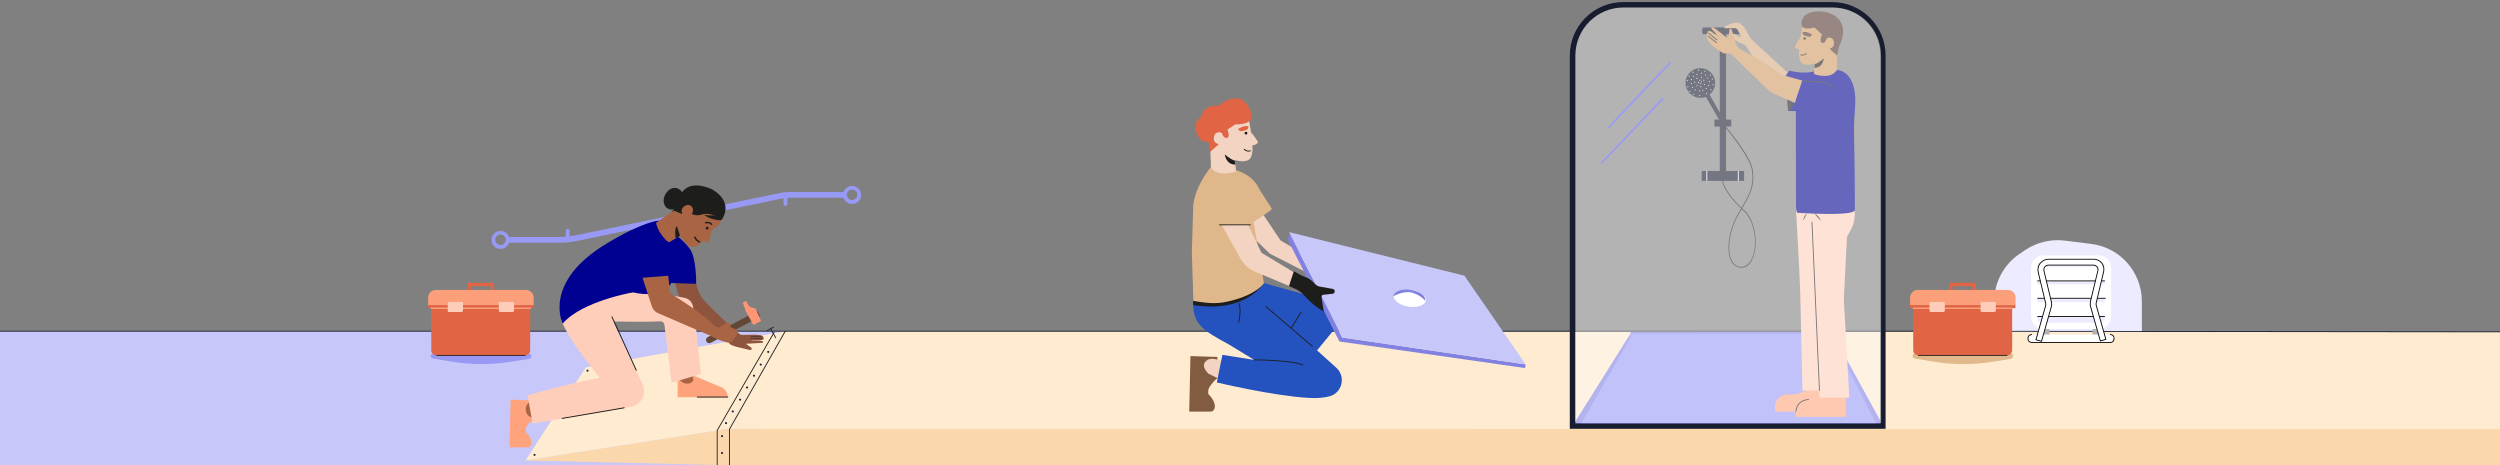 <?xml version="1.0" encoding="utf-8"?>
<!-- Generator: Adobe Illustrator 27.3.1, SVG Export Plug-In . SVG Version: 6.00 Build 0)  -->
<svg version="1.1" xmlns="http://www.w3.org/2000/svg" xmlns:xlink="http://www.w3.org/1999/xlink" x="0px" y="0px"
	 viewBox="0 0 1440 268" style="enable-background:new 0 0 1440 268;" xml:space="preserve">
<rect x="0" y="0" width="1440" height="268" fill="#808080" stroke="none"/>
<style type="text/css">
	.st0{fill:#C7C7FA;}
	.st1{fill:#ECECFE;}
	.st2{fill:#FBD8AB;}
	.st3{fill:#FEEBD0;}
	.st4{fill:#171D2F;}
	.st5{fill:#9898F5;}
	.st6{fill:#E16545;}
	.st7{fill:#FB9F7B;}
	.st8{fill:#FB9F7B;stroke:#FB9F7B;stroke-width:0.555;stroke-miterlimit:10;}
	.st9{fill:none;stroke:#1D1D1B;stroke-width:0.332;stroke-miterlimit:10;}
	.st10{fill:none;stroke:#2F241C;stroke-width:0.555;stroke-linecap:round;stroke-miterlimit:10;}
	.st11{fill:#FECDBA;}
	.st12{fill:#E1B98D;}
	.st13{fill:#F3D4C3;}
	.st14{fill:#825C41;}
	.st15{fill:#2452BF;}
	.st16{fill:#1D1D1B;}
	.st17{fill:none;stroke:#1D1D1B;stroke-width:0.5;stroke-linecap:round;stroke-miterlimit:10;}
	.st18{fill:#DFB78B;}
	.st19{fill:#8181E2;}
	.st20{fill:#FFFFFF;}
	.st21{fill:none;stroke:#1D1D1B;stroke-width:0.55;stroke-linecap:round;stroke-miterlimit:10;}
	.st22{fill:#FFA37D;}
	.st23{fill:#A96443;}
	.st24{fill:#8E543D;}
	.st25{fill:#FFCEBB;}
	.st26{fill:#000091;}
	.st27{fill:#644636;}
	.st28{fill:#DAAB3B;}
	.st29{fill:none;stroke:#1D1D1B;stroke-width:0.826;stroke-linecap:round;stroke-miterlimit:10;}
	.st30{fill:none;stroke:#1D1D1B;stroke-width:0.275;stroke-linecap:round;stroke-miterlimit:10;}
	.st31{fill:#FF9575;}
	.st32{fill:#9A9AF7;}
	.st33{fill:#D3AA81;}
	.st34{fill:none;stroke:#1D1D1B;stroke-width:0.524;stroke-linecap:round;stroke-miterlimit:10;}
	.st35{fill:#51362E;}
	.st36{fill:#CE9963;}
	.st37{fill:none;stroke:#1D1D1B;stroke-width:0.507;stroke-linecap:round;stroke-miterlimit:10;}
	.st38{fill:none;stroke:#1D1D1B;stroke-width:0.516;stroke-linecap:round;stroke-miterlimit:10;}
	.st39{opacity:0.4;fill:#FFFFFF;}
	.st40{fill:none;}
	.st41{fill:#B4B4B4;}
	.st42{fill:#FFFFFF;stroke:#000000;stroke-width:0.5;stroke-miterlimit:10;}
	.st43{fill:none;stroke:#000000;stroke-width:0.5;stroke-miterlimit:10;}
</style>
<g id="FOND">
	<rect x="0" y="190.8" class="st0" width="451.7" height="77.2"/>
</g>
<g id="SOL">
	<path class="st1" d="M1163.6,146l3.1-2.1c6.7-4.4,14.7-6.3,22.6-5.3l15.3,1.9c16.7,2.1,29.1,16.3,29.1,33.1V195h-88.6l3.9-26.1
		C1150.4,159.5,1155.7,151.2,1163.6,146z"/>
	<polygon class="st2" points="1440,268 419.4,268 419.4,247 1358,230.4 1440,230.4 	"/>
	<polygon class="st3" points="1440,247.2 419.4,247 451.7,190.9 1440,191.2 	"/>
	<polygon class="st2" points="419.4,247 419.4,268 302.7,265.2 	"/>
	<polygon class="st3" points="451.7,190.9 419.4,247 302.7,265.2 337.4,211.6 	"/>
	<polygon class="st4" points="1440,191.4 1084.8,191 0,191 0,190.5 1084.8,190.5 1440,190.9 	"/>
</g>
<g id="MALETTE">
	<path class="st5" d="M249.3,206.5l10.2,1.7c11.6,2,23.5,2,35.2,0.1l10-1.6c1.8-0.3,1.7-2.9-0.1-3.1l-27.5-2.3l-27.7,2.4
		C247.7,203.9,247.6,206.2,249.3,206.5z"/>
	<path class="st6" d="M246.6,175.7v1.8h1.8v24.2c0,1.7,1.3,3,3,3h51c1.7,0,3-1.3,3-3v-24.2h1.9v-1.8H246.6z"/>
	<path class="st7" d="M246.6,175.7h60.8v-4.2c0-2.5-2-4.5-4.5-4.5h-51.8c-2.5,0-4.5,2-4.5,4.5V175.7z"/>
	<path class="st6" d="M282.8,162.9h-11.6H270c-0.4,0-0.7,0.3-0.7,0.7v1.2v2.2h1.9v-1.9c0-0.2,0.1-0.3,0.3-0.3h10.9
		c0.2,0,0.3,0.1,0.3,0.3v1.9h1.9v-2.2v-1.2c0-0.4-0.3-0.7-0.7-0.7H282.8z"/>
	<rect x="248.4" y="177.4" class="st8" width="9.5" height="0.3"/>
	<rect x="266.6" y="177.4" class="st8" width="20.6" height="0.3"/>
	<rect x="296" y="177.4" class="st8" width="9.5" height="0.3"/>
	<line class="st10" x1="251.5" y1="204.7" x2="302.5" y2="204.7"/>
	<path class="st11" d="M266,179.7h-7.4c-0.4,0-0.7-0.3-0.7-0.7v-4.4c0-0.4,0.3-0.7,0.7-0.7h7.4c0.4,0,0.7,0.3,0.7,0.7v4.4
		C266.6,179.4,266.4,179.7,266,179.7z"/>
	<path class="st11" d="M295.4,179.7h-7.4c-0.4,0-0.7-0.3-0.7-0.7v-4.4c0-0.4,0.3-0.7,0.7-0.7h7.4c0.4,0,0.7,0.3,0.7,0.7v4.4
		C296,179.4,295.7,179.7,295.4,179.7z"/>
	<path class="st12" d="M1102.8,206.5l10.2,1.7c11.6,2,23.5,2,35.2,0.1l10-1.6c1.8-0.3,1.7-2.9-0.1-3.1l-27.5-2.3l-27.7,2.4
		C1101.3,203.9,1101.2,206.2,1102.8,206.5z"/>
	<path class="st6" d="M1100.2,175.7v1.8h1.8v24.2c0,1.7,1.3,3,3,3h51c1.7,0,3-1.3,3-3v-24.2h1.9v-1.8H1100.2z"/>
	<path class="st7" d="M1100.2,175.7h60.8v-4.2c0-2.5-2-4.5-4.5-4.5h-51.8c-2.5,0-4.5,2-4.5,4.5V175.7z"/>
	<path class="st6" d="M1136.3,162.9h-11.6h-1.2c-0.4,0-0.7,0.3-0.7,0.7v1.2v2.2h1.9v-1.9c0-0.2,0.1-0.3,0.3-0.3h10.9
		c0.2,0,0.3,0.1,0.3,0.3v1.9h1.9v-2.2v-1.2c0-0.4-0.3-0.7-0.7-0.7H1136.3z"/>
	<rect x="1102" y="177.4" class="st8" width="9.5" height="0.3"/>
	<rect x="1120.2" y="177.4" class="st8" width="20.6" height="0.3"/>
	<rect x="1149.5" y="177.4" class="st8" width="9.5" height="0.3"/>
	<line class="st10" x1="1105" y1="204.7" x2="1156" y2="204.7"/>
	<path class="st11" d="M1119.5,179.7h-7.4c-0.4,0-0.7-0.3-0.7-0.7v-4.4c0-0.4,0.3-0.7,0.7-0.7h7.4c0.4,0,0.7,0.3,0.7,0.7v4.4
		C1120.2,179.4,1119.9,179.7,1119.5,179.7z"/>
	<path class="st11" d="M1148.9,179.7h-7.4c-0.4,0-0.7-0.3-0.7-0.7v-4.4c0-0.4,0.3-0.7,0.7-0.7h7.4c0.4,0,0.7,0.3,0.7,0.7v4.4
		C1149.5,179.4,1149.2,179.7,1148.9,179.7z"/>
</g>
<g id="BARRE">
	<path class="st5" d="M327,139.3c-0.6,0-1.1-0.5-1.1-1.1v-5.3c0-0.6,0.5-1.1,1.1-1.1c0.6,0,1.1,0.5,1.1,1.1v5.3
		C328.1,138.8,327.6,139.3,327,139.3z"/>
	<path class="st5" d="M452.4,118.6c-0.6,0-1.1-0.5-1.1-1.1v-5.3c0-0.6,0.5-1.1,1.1-1.1s1.1,0.5,1.1,1.1v5.3
		C453.5,118.1,453,118.6,452.4,118.6z"/>
	<path class="st5" d="M323,139.8h-31.1v-3.3H323c2.6,0,5.1-0.3,7.7-0.8l118.9-24.6c1.7-0.4,3.5-0.5,5.3-0.5h32.3v3.3h-32.3
		c-1.6,0-3.1,0.2-4.7,0.5L331.3,139C328.6,139.5,325.8,139.8,323,139.8z"/>
	<g>
		<path class="st5" d="M490.8,117.5c-2.9,0-5.2-2.3-5.2-5.2s2.3-5.2,5.2-5.2s5.2,2.3,5.2,5.2S493.7,117.5,490.8,117.5z M490.8,109.2
			c-1.7,0-3,1.4-3,3c0,1.7,1.4,3,3,3s3-1.4,3-3C493.9,110.6,492.5,109.2,490.8,109.2z"/>
	</g>
	<g>
		<path class="st5" d="M288.3,143.4c-2.9,0-5.2-2.3-5.2-5.2c0-2.9,2.3-5.2,5.2-5.2s5.2,2.3,5.2,5.2
			C293.5,141,291.2,143.4,288.3,143.4z M288.3,135.1c-1.7,0-3,1.4-3,3c0,1.7,1.4,3,3,3s3-1.4,3-3C291.3,136.5,290,135.1,288.3,135.1
			z"/>
	</g>
</g>
<g id="PERSONNE_MILIEU">
	<polygon class="st13" points="727.9,124 737.6,138.5 755.7,149.2 754.9,158.1 731.4,146.1 722.8,137.8 719.1,123 	"/>
	<path class="st14" d="M701.8,217.6l-0.6-12l-15.5-0.5l-0.7,32h12c2.1,0,2.4-1.3,2.7-2.5c0.4-1.5-0.8-4.9-3.7-7.6
		c0,0-0.5-2.6,0.9-4.4C699.8,218.3,701.8,217.6,701.8,217.6z"/>
	<path class="st13" d="M707.1,208l-8.2-1.3c-1.6-0.2-3.2,0.2-4.3,1.3c-1.4,1.3-2.1,3.6,1.4,7.2l10.2,5L707.1,208z"/>
	<path class="st15" d="M724.9,162.2l39.9,11.1c6.6,1,9,7.7,6,13.7L756.8,204l-55.7-33.7L724.9,162.2z"/>
	<path class="st15" d="M687.3,173.3l0,0.2c-0.4,12.9,4.9,16.5,20.7,25l14.4,8.8l-18.3-2.9l-3.2,15.9c0,0,32.7,7.8,53.1,8.9
		c4.8,0.3,8.6-0.1,11.7-0.9c7.4-1.9,9.7-11.3,4-16.5L744.4,189c0,0-13.5-10.6-20-16.7c-6.5-6.1-35.4,0-35.4,0L687.3,173.3"/>
	<path class="st16" d="M727.9,163.2c0,0-10.2,17.4-40.6,12.5l0-2.5C687.2,173.2,717.9,168.5,727.9,163.2z"/>
	<path class="st17" d="M722.4,207.3c0,0,21.3,0,27.9,2.9"/>
	<line class="st17" x1="755.9" y1="199.5" x2="729.2" y2="176.6"/>
	<line class="st17" x1="749.4" y1="179.9" x2="743.8" y2="188.9"/>
	<path class="st18" d="M722,127.8c0,0,3.5,18.2,6,35.4c0,0-3.9,6.3-19.2,10.1c-6.9,1.7-11.2,1.8-21.4,0l-0.9-27.7l0.8-27.4
		c1.3-11.6,10.2-22,10.2-22l13.5,1.6c0,0,10.5,2.2,14.4,11.2l7.2,11.3C732.6,120.4,732.5,121.2,722,127.8z"/>
	<path class="st6" d="M696.1,81.8l1.1,5.6l4.7-2.8l0-1.6l-2.1-3.5C699.8,79.5,696.9,76.6,696.1,81.8z"/>
	<path class="st13" d="M719.6,83.9l2.5-0.3c1.6-0.3,2.6-1.2,2.4-2c0,0-1.9-3.2-3.9-5.4c0,0-0.8-5.3-1.5-8.5c-0.2-1.2-0.2-2-4.6-1.6
		c-0.5,0.1-0.9,0.5-0.9,1c0.1,1.3-1.8,3.5-5.4,4.5c-2,0.5-3,2.7-2.3,4.6l0.1,0.2c1.9,4.8,6.7,7.9,11.8,7.7L719.6,83.9z"/>
	<path class="st16" d="M718.5,76.7c0,0.4-0.3,0.8-0.8,0.8s-0.8-0.3-0.8-0.8s0.3-0.8,0.8-0.8S718.5,76.3,718.5,76.7z"/>
	<path class="st13" d="M721.3,83.4c0,0,0.6,3.7-0.6,6.8c-1.6,4.2-8.1,2.3-9.6,2c-14.6-3-6.5-9.9-6.5-9.9l-2.8-11.5l4.6,0.5l5.8,10.7
		L721.3,83.4z"/>
	<path class="st6" d="M711.6,71.6c0,0,12.4,1,8.6-8c-5.8-14-18.5-2.6-18.5-2.6s-9-1.2-9.7,6.6c-2.1-0.3-6.3,6.3-0.3,13
		c1,1.1,4.3,1.2,4.3,1.2L711.6,71.6z"/>
	<path class="st13" d="M706,81.3c0,0-0.4-4.6-3.3-5.1c-1.2-0.2-2.5,0.4-3.1,1.5c-0.5,1.1-1.3,4.5,2.3,5.3c0.4,0.1-4.5,4-4.7,4.4
		l0.3,8.8c-0.1,0.3,2.2,3.5,6.7,3.7c5.3,0.2,7.8-1.3,7.8-1.3s-0.4-3.3-0.5-4.5l-0.1-1.5l-0.6-0.7C708.2,88.9,706.5,85.2,706,81.3
		L706,81.3z"/>
	<g id="BITOGNO_DOUCHE_00000057826678880278712850000005263629735834454687_">
		<polygon class="st19" points="878.8,209.9 773.1,194.4 742.9,134.3 741.8,138.1 771.5,196.7 878.4,212 		"/>
		<polygon class="st0" points="843.5,158.8 878.8,209.9 773.1,194.4 742.5,133.7 		"/>
		
			<ellipse transform="matrix(0.142 -0.99 0.99 0.142 526.734 950.971)" class="st20" cx="811.7" cy="171.8" rx="4.9" ry="9.3"/>
		<path class="st19" d="M820.9,173.2c0,0,1.1-3.9-6.7-5.9c0,0-5.9-1.9-10.1,1c0,0-1.5,1.1-1.5,2.3c0,0,6.2-3.4,10.9-2
			C818.3,170,820.9,173.2,820.9,173.2z"/>
	</g>
	<path class="st16" d="M711.3,92.6c-3.3-1.2-5.8-3.7-5.8-3.7s0.5,5.9,6,5.9L711.3,92.6z"/>
	<path class="st17" d="M713.5,185.6c0,0,1.8-7.9,0-10.9"/>
	<path class="st21" d="M716.7,86c0,0,1.3,1.5,3.5,0.9"/>
	<path class="st13" d="M718.8,129.5l7.8,16.1l27.6,16.6l-1.8,6.6l-29.5-12.3c-3.5-1.5-6.4-4.1-8.3-7.4l-10.8-19.3L718.8,129.5z"/>
	<path class="st16" d="M747.2,166.9c0,0,2.3,1.3,3.7,2.9c6,6.9,11.6,9.6,11.6,9.6l-1.3-8.2c-0.1-0.6,0.3-1.3,0.9-1.4l5.7-0.6
		c1-0.3,1.7-2.2-0.1-2.8l-8-1.4c-0.9-0.3-1.7-0.8-2.4-1.5l-0.7-0.8c-1.1-1.1-2.3-2.1-3.7-2.7c-0.3-0.1-0.5-0.2-0.8-0.3l-2.8-1.2
		l-3.8-2.2l-0.3,0.1l-2.7,8.2l0.1,0.3L747.2,166.9z"/>
	<line class="st17" x1="702.4" y1="129.5" x2="720.2" y2="129.5"/>
	<path class="st6" d="M707,74.6c0,0,1.7,4.3-0.1,4.8c-2.1,0.6-3.1-2.7-3.1-2.7l-0.4-4L707,74.6z"/>
	<g>
		<g>
			<g>
				<g>
					<g>
						<g>
							<g>
								<g>
									<path class="st6" d="M719.1,72.8L719.1,72.8c0.1,1.1-0.6,2-1.6,2.2c-0.6,0.1-1.3,0.2-2,0.5c-1,0.3-2-0.2-2.3-1.2l0,0
										C713.1,74.4,716.3,71.9,719.1,72.8z"/>
								</g>
							</g>
						</g>
					</g>
				</g>
			</g>
		</g>
	</g>
</g>
<g id="PERSONNE_GAUCHE">
	<path class="st22" d="M399.4,216.3l-9.1,0.7v0.3v4.1v5.1v2.3h28.9l0,0c0-2.5-1.5-4.8-3.9-5.8L399.4,216.3z"/>
	<path class="st23" d="M390.5,218.3l2.6,1.9c1.8,1.4,6.1,1,6.3-1.7l-0.4-2.4L390.5,218.3z"/>
	<path class="st22" d="M307.9,241l-0.5-10.3l-13.3-0.5l-0.6,27.5h10.3c1.8,0,2-1.2,2.3-2.2c0.3-1.3-0.7-4.2-3.2-6.5
		c0,0-0.4-2.2,0.7-3.8C306.1,241.7,307.9,241,307.9,241z"/>
	<path class="st23" d="M305.8,230.3l-2.3,2.9c-1.5,2.4-0.5,5.8,1.9,6.9l2.4,0.9L305.8,230.3z"/>
	<path class="st24" d="M388.6,162.4l12.4,1c0,0,1.2,5.4,3.6,8.5s13.8,13.9,13.8,13.9l7.3,6.4c0.5,0.4,1.1,0.7,1.7,0.7
		c2.4,0.1,8.7-0.5,11.5,0.4c0.6,0.2,1.1,1.3,1,1.8c-0.2,1.5-5.7,0.5-7.3,1.2c-0.2,0.1,4.3-0.3,6.2,0.1c0.5,0.1,0.8,0.2,0.8,0.5
		c0,0.3-0.2,0.6-0.8,0.6c-2.8,0.1-7.4,0.5-9.2,0.5l3.2,2.3c0.5,0.6,0,1.5-0.8,1.3c-3.8-1-11.3-2.2-12-3.9l-2.2-4.1l-25.4-18.1
		L388.6,162.4z"/>
	<path class="st25" d="M323.1,183.9c0,0,2.6,8.4,14.5,23.6c2.3,2.9,7.7,10.1,7.7,10.1s-22.2,4.3-41.4,10.2l2.9,16.2l57.9-9.9
		c5.5-2,7.9-8.5,5-13.7c0,0-16.8-35.2-16.2-35.2c4.6,0.1,20.7,0.3,26.9-0.1c1.1-0.1,2.1,0.8,2.3,1.9l4.1,33.5l16.9-5.1l-2.8-26.9
		l-1.7-11.8c-0.4-2.6-2.4-4.7-5-5.2l-23.7-4.2l-36.4,5.8L323.1,183.9z"/>
	<path class="st26" d="M379.6,127.1c0,0-8.1-0.1-30.2,13.2c-37.2,22.4-25.3,46.1-25.3,46.1c11.1-13,40.5-18,40.5-18
		c17.1,4,22.1-5.4,22.1-5.4l14.3,0.5c0,0,0.2-14.6-3.5-19.9c-3.7-5.3-10.2-9.8-10.2-9.8l-6.1-5.9L379.6,127.1z"/>
	<path class="st27" d="M409.3,197.5l28-14.8c0.3-0.2,0.4-0.5,0.3-0.9l-1-2.1c-0.2-0.3-0.6-0.5-0.9-0.3l-28.1,14.8
		c-0.9,0.5-1.2,1.6-0.7,2.5l0,0C407.4,197.6,408.4,198,409.3,197.5z"/>
	<path class="st23" d="M370.1,160l14.8-1.2c0,0,0.7,5.3,0.8,9c0,0.6,0.3,1.2,0.9,1.5c3.6,2.2,17.8,11.1,24.6,17.9
		c0.8,0.8,2,1.7,3.1,1.3l4.1-2.5c2.9-1.3,2.3,1.9,2.3,1.9c-0.1,0.2,0.1,0.5,0.3,0.6l3,1.4c0.8,0.4,1.2,1.4,0.8,2.3
		c-0.1,0.2-0.2,0.4-0.4,0.6l-2.3,3.4c-2,2-3.3,1-6.1,0.2c-1.8-0.5-4.1-1.5-7-3.1l-29.9-12.9c-1.7-0.7-3-2.1-3.6-3.8L370.1,160z"/>
	
		<ellipse transform="matrix(0.77 -0.637 0.637 0.77 8.332 273.808)" class="st28" cx="384.4" cy="125.3" rx="0.6" ry="0.6"/>
	<path class="st16" d="M390.3,118l-3.6,4.4l5.2,1.8l1.2-1l1.4-3.9C394.4,119.4,394.8,115.3,390.3,118z"/>
	<path class="st23" d="M403.6,137.4l1.5,1c1.5,0.9,2.6,1.8,3,1.2c0,0,1.3-3.9,1.7-6.9c0,0,4.3-2.2,6-6.1c0.5-1.1,1.4-1.5-1.7-4.5
		c-0.4-0.3-1-0.4-1.3-0.1c-1,0.9-3.9,0.8-6.9-1.3c-1.7-1.2-4-0.6-5,1.2l-0.1,0.1c-2.5,4.6-1.9,10.2,1.6,14L403.6,137.4z"/>
	<circle class="st16" cx="407.3" cy="131.4" r="0.8"/>
	<path class="st29" d="M409.9,129.2c0,0-1.3-1.5-3.5-0.9"/>
	<path class="st23" d="M405.1,138.4c0,0-2.4,3.3-5.6,3.9c-3.1,0.6-5.7-4.1-7.6-6.1c-10.4-10.7,3.5-11.3,3.5-11.3l7-9.5l2.6,3.9
		l-4.6,11.3L405.1,138.4z"/>
	<path class="st16" d="M409.9,123.6c-5.4-1.5-5.9,1.4-10.6,0c-4.7-1.3-4.9-4.3-4.9-4.3l-4.1-1.4c0.2-3.5,3-15.9,19.3-9.1
		c7.2,3.8,10.9,10.3,6.2,17.7C415.8,126.6,415.9,125.3,409.9,123.6z"/>
	<path class="st23" d="M397,125.3c0,0,3.3-3.2,1.8-5.8c-0.6-1.1-1.9-1.7-3.1-1.4c-1.1,0.3-4.3,1.8-2.6,5.1c0.2,0.4-4.6-1.9-5-1.8
		l-10.1,6.8c-0.3,0.1,0.6,3.8,3.3,7.4c3.2,4.2,4.2,3.9,4.2,3.9l6.4-3.8C392.6,131.8,394.3,128.2,397,125.3L397,125.3z"/>
	<path class="st16" d="M391.7,135.8l-1.8-5.5c0,0-1.6,1-0.7,7.1L391.7,135.8z"/>
	<path class="st29" d="M400.3,136.6c0,0,0.4,1.8,2.6,2.7"/>
	<path class="st16" d="M394.1,113.3c0.8,3-1.4,6.2-4.9,7.1c-3.5,1-6-0.4-6.8-3.4c-0.8-3,1.4-7.7,5-8.6
		C390.9,107.5,393.3,110.4,394.1,113.3z"/>
	<path class="st16" d="M415.8,126.6c0,0-1.1,0.6-4.4-0.2c-2.3-0.5-4.6-1.7-5.5-2.4c-0.1-0.1,0-0.3,0.1-0.2c1.4,0.2,5.5,0.6,6.9-0.1
		C414.5,122.9,415.2,123.2,415.8,126.6z"/>
	<line class="st21" x1="352.5" y1="182.5" x2="366.5" y2="213.3"/>
	<line class="st21" x1="323.8" y1="241" x2="359.5" y2="234.9"/>
	<line class="st30" x1="432.5" y1="195" x2="438.9" y2="194.9"/>
	<line class="st30" x1="432.5" y1="194" x2="438.6" y2="193.9"/>
	<path class="st31" d="M435.1,177.6c0,0-3.1-0.2-4.1-1.9l-1.3-2.4l-1.9,1l1.9,5.1l4.2,7.8l4.5-2.4L435.1,177.6z"/>
	<line class="st21" x1="401.7" y1="228.7" x2="419.2" y2="228.7"/>
</g>
<g id="DOUCHE">
	<polygon class="st19" points="939.2,191.2 939.3,193.3 1055.7,193.3 1055.7,191.2 	"/>
	<path class="st4" d="M1003,154.2c-2.4,0-4.4-1.2-5.7-3.5c-3.4-6.2-1.5-19.1,4.2-28.2c0.5-0.8,1-1.6,1.4-2.3
		c-3.7-3.6-10.1-10.6-10.9-15.9l0.5-0.1c0.7,5.1,6.9,11.9,10.6,15.5c6.1-10.1,6.8-14,6.1-21.2c-0.8-7.7-15.5-25.2-15.6-25.4l0.4-0.3
		c0.6,0.7,15,17.8,15.7,25.6c0.7,7.4,0,11.3-6.2,21.6c1.4,1.4,2.4,2.2,2.4,2.2c5.9,7.2,6.7,20.2,3.5,27
		C1008,152.5,1005.7,154.2,1003,154.2z M1003.3,120.5c-0.4,0.7-0.9,1.4-1.4,2.2c-5.6,9-7.6,21.7-4.2,27.7c1.2,2.2,3,3.3,5.2,3.3
		c3.2,0,5.1-2.5,6.1-4.6c3.2-6.7,2.4-19.5-3.4-26.4C1005.5,122.5,1004.6,121.7,1003.3,120.5z"/>
	<polygon class="st32" points="1055.7,192.2 939.2,192.2 905.8,245.4 1084.7,245.4 	"/>
	<polygon class="st19" points="1057.6,196.5 1084.7,245.4 1081.3,245.4 1057.6,198.6 	"/>
	<path class="st4" d="M994.2,98.5V72.9h3v-4h-3V19.7h9.2c0.5,0,0.9-0.4,0.9-0.9v-2.1c0-0.5-0.4-0.9-0.9-0.9h-22
		c-0.5,0-0.9,0.4-0.9,0.9v2.1c0,0.5,0.4,0.9,0.9,0.9h9.2v49.2h-3.1v4h3.1v25.6h-10.4v5.7h10.4h3.7h10.3v-5.7H994.2z"/>
	<path class="st4" d="M994.3,71.2l-9.6-16.7c3.3-2.6,4.3-7.3,2.1-11c-2.4-4.1-7.6-5.5-11.7-3.1c-4.1,2.4-5.5,7.6-3.1,11.7
		c2.2,3.7,6.7,5.2,10.6,3.7l9.6,16.7c0.3,0.6,1.1,0.8,1.7,0.5C994.5,72.6,994.7,71.8,994.3,71.2z"/>
	<circle class="st20" cx="983" cy="54" r="0.3"/>
	<circle class="st20" cx="985.5" cy="51.7" r="0.3"/>
	<circle class="st20" cx="986.7" cy="48.6" r="0.3"/>
	<circle class="st20" cx="986.3" cy="45.6" r="0.3"/>
	<circle class="st20" cx="978.3" cy="40.4" r="0.3"/>
	<circle class="st20" cx="982" cy="41" r="0.3"/>
	<circle class="st20" cx="975.5" cy="44" r="0.3"/>
	<circle class="st20" cx="974.3" cy="45.9" r="0.3"/>
	<circle class="st20" cx="974.2" cy="48.1" r="0.3"/>
	<circle class="st20" cx="974.9" cy="50.3" r="0.3"/>
	<circle class="st20" cx="976.4" cy="51.8" r="0.3"/>
	<circle class="st20" cx="978.9" cy="52.4" r="0.3"/>
	<circle class="st20" cx="977.5" cy="42.9" r="0.3"/>
	<circle class="st20" cx="980" cy="42.2" r="0.3"/>
	<circle class="st20" cx="982.5" cy="43.2" r="0.3"/>
	<circle class="st20" cx="983.6" cy="45" r="0.3"/>
	<circle class="st20" cx="984.6" cy="47" r="0.3"/>
	<circle class="st20" cx="984.2" cy="49.4" r="0.3"/>
	<circle class="st20" cx="982.8" cy="51.1" r="0.3"/>
	<circle class="st20" cx="977.4" cy="45.1" r="0.3"/>
	<circle class="st20" cx="976.2" cy="47.3" r="0.3"/>
	<circle class="st20" cx="977.5" cy="49.4" r="0.3"/>
	<circle class="st20" cx="979.7" cy="50" r="0.3"/>
	<circle class="st20" cx="980" cy="44.5" r="0.3"/>
	<circle class="st20" cx="981.4" cy="46.2" r="0.3"/>
	<circle class="st20" cx="979.1" cy="46.2" r="0.3"/>
	<circle class="st20" cx="978.3" cy="47.5" r="0.3"/>
	<circle class="st20" cx="979.4" cy="48.3" r="0.3"/>
	<circle class="st20" cx="980.1" cy="47.2" r="0.3"/>
	<circle class="st20" cx="981.7" cy="48.7" r="0.3"/>
	<circle class="st20" cx="980.8" cy="52.1" r="0.3"/>
	<circle class="st20" cx="975.2" cy="41.6" r="0.3"/>
	<circle class="st20" cx="985.2" cy="43.2" r="0.3"/>
	<circle class="st20" cx="973.4" cy="52.7" r="0.3"/>
	<circle class="st20" cx="972.2" cy="50" r="0.3"/>
	<circle class="st20" cx="971.9" cy="46.5" r="0.3"/>
	<circle class="st20" cx="972.9" cy="43.8" r="0.3"/>
	<circle class="st20" cx="975.6" cy="54.3" r="0.3"/>
	<circle class="st20" cx="979.1" cy="55.1" r="0.3"/>
	<rect x="982.9" y="98.5" class="st20" width="0.5" height="5.7"/>
	<path class="st22" d="M1042.2,223.2c0,0-0.6,0.7-2,1.5l0,0l-0.4,0.3l0,0c-0.5,0.3-1,0.6-1.6,0.8l0,0l-0.1,0.1
		c-0.4,0.2-0.8,0.3-1.2,0.5c-0.3,0.1-0.6,0.2-0.9,0.3l-0.1-0.1l-0.3,0.2c-0.7,0.1-1.4,0.2-2.2,0.3l0-0.1l-0.2,0.1
		c-1.1,0.1-2.4,0.1-3.6,0.1c-3.8,0-7,2.9-7.2,6.8l0,0.6v2.5h28.9v-2.5v-5.6v-4.5V224L1042.2,223.2z"/>
	<path class="st22" d="M1054.3,226.2c0,0-0.6,0.7-2,1.5l0,0l-0.4,0.3l0,0c-0.5,0.3-1,0.6-1.6,0.8l0,0l-0.1,0.1
		c-0.4,0.2-0.8,0.3-1.2,0.5c-0.3,0.1-0.6,0.2-0.9,0.3l-0.1-0.1l-0.3,0.2c-0.7,0.1-1.4,0.2-2.2,0.3l0-0.1l-0.2,0.1
		c-1.1,0.1-2.4,0.1-3.6,0.1c-3.8,0-7,2.9-7.2,6.8l0,0.6v2.5h28.9v-2.5V227L1054.3,226.2z"/>
	<path class="st25" d="M1034.4,119.2c0,0,2.1,36.2,2.5,48.3c0.4,12.1,1.3,57.4,1.3,57.4h9.8v4.1h17.2l-3.1-55.5c0-0.8,0-1.6,0-2.3
		l1.7-33.7c0-0.7,0.2-1.3,0.5-1.9l1.5-2.7c3.1-5.5,3.4-12.2,0.9-18v0L1034.4,119.2z"/>
	<path class="st4" d="M1038.2,116.9c0,0,23,0.4,28.9-0.8l0.4,1.3c0,0-18.6,2.3-29.5,1.6L1038.2,116.9z"/>
	<path class="st26" d="M1058,40.3c0,0,12.7-0.3,10.4,23.6c-1.1,11.5,0,14.5,0,57c0,3.1-19.7,2.5-33,1.7c-0.6,0-1-2.8-0.9-3.4
		l-0.1-55.2l-4.4-0.1l-0.4-6.8l-0.9-13.6l1.9-2.8c0,0,8.4,2.2,14.3,0.4S1058,40.3,1058,40.3z"/>
	<path class="st16" d="M1033.3,59.4c-1.5,4.3-3.4,4.5-3.4,4.5l-0.4-6.2L1033.3,59.4"/>
	<path class="st33" d="M997.6,21c1.2,1.7,3.2,3.4,6.7,4.5c0.6,0.2,1.2,0.6,1.5,1.2l8,12.3c0,0,7.4,4.6,10.5,7.3c0,0,1.1,0.8,1.9,1
		c0.9,0.3,2.4-3.8,2.4-3.8l0.9-1.8l-20.9-19.3c-0.3-0.3-0.6-0.7-0.8-1.1l-2.4-4.5c-0.5-1-1.3-1.8-2.2-2.5l-1.2-0.9
		c-0.4-0.3-0.8-0.4-1.3-0.4c-1.7,0.1-5.7,0.7-7.5,2.9c-0.1,0.2,0,0.4,0.2,0.4l5.8-0.1c0.7,0,1.3,0.4,1.7,1l1.8,3.7
		c0.1,0.3-0.2,0.6-0.5,0.5l-3.3-1.8C997.9,19.1,997,20.2,997.6,21z"/>
	<path class="st4" d="M1040.8,122.6c-0.2,0.8-0.5,1.6-0.9,2.3c-0.4,0.7-0.8,1.4-1.4,2c0.2-0.8,0.5-1.6,0.9-2.3
		C1039.8,124,1040.3,123.3,1040.8,122.6z"/>
	<path class="st4" d="M1045.1,122.6c0.8,0.6,1.5,1.4,2.2,2.1c0.6,0.8,1.3,1.6,1.7,2.5c-0.8-0.6-1.5-1.4-2.2-2.1
		C1046.2,124.4,1045.6,123.6,1045.1,122.6z"/>
	<line class="st34" x1="1043.7" y1="127.9" x2="1048" y2="224.9"/>
	<path class="st34" d="M1034.5,236.9c0,0-0.1-6.1,7.2-6.8"/>
	<path class="st35" d="M1059.2,26.9l-1,5.2l-4.3-2.6l0-1.5l1.9-3.3C1055.9,24.8,1058.5,22.1,1059.2,26.9z"/>
	<path class="st36" d="M1037.9,28.9l-1.5-0.4l-1.7-0.5c-0.7-0.2-1-1-0.7-1.6c0.7-1.3,1.8-3.3,3-4.6c0,0,0.8-4.9,1.4-8
		c0.2-1.1,0.2-1.9,4.2-1.5c0.5,0,0.9,0.4,0.8,0.9c-0.1,1.2,1.7,3.3,4.9,4.2c1.8,0.5,2.8,2.5,2.1,4.3l-0.1,0.1
		c-1.7,4.5-6.1,7.4-10.8,7.2L1037.9,28.9z"/>
	<ellipse class="st16" cx="1039.5" cy="22.2" rx="0.7" ry="0.7"/>
	<path class="st36" d="M1036.3,28.4c0,0-0.5,3.5,0.5,6.4c1.4,3.9,7.4,2.1,8.7,1.8c13.3-2.8,5.9-9.3,5.9-9.3l2.6-10.7l-4.2,0.4
		l-5.3,10L1036.3,28.4z"/>
	<path class="st35" d="M1045.1,15.8c0,0-10,3.2-6.9-4.8c3.4-8.7,31.8-5.5,21,15.9C1058.9,29,1045.1,15.8,1045.1,15.8z"/>
	<path class="st36" d="M1050.2,26.5c0,0,0.4-4.3,3-4.8c1.1-0.2,2.3,0.3,2.8,1.4c0.4,1,1.2,4.2-2.1,4.9c-0.4,0.1,4.1,3.7,4.3,4.1
		l-0.2,8.2c0.1,0.2-2,3.3-6.1,3.4c-4.8,0.2-7.1-1.2-7.1-1.2s0.4-3.1,0.4-4.2l0.1-1.4l0.6-0.7C1048.2,33.5,1049.7,30.1,1050.2,26.5
		L1050.2,26.5z"/>
	<path class="st16" d="M1045.3,37c3-1.1,5.2-3.4,5.2-3.4s-0.4,5.5-5.4,5.5L1045.3,37z"/>
	<path class="st37" d="M1040.4,30.8c0,0-1.2,1.4-3.2,0.8"/>
	<path class="st35" d="M1049.3,20.2c0,0-1.5,4,0.1,4.5c1.9,0.6,2.8-2.5,2.8-2.5l0.3-3.7L1049.3,20.2z"/>
	<g>
		<g>
			<g>
				<g>
					<g>
						<g>
							<g>
								<g>
									<path class="st35" d="M1038.3,18.6L1038.3,18.6c-0.1,1,0.5,1.9,1.5,2c0.6,0.1,1.2,0.2,1.8,0.5c0.9,0.3,1.9-0.2,2.1-1.1l0,0
										C1043.7,20,1040.8,17.7,1038.3,18.6z"/>
								</g>
							</g>
						</g>
					</g>
				</g>
			</g>
		</g>
	</g>
	<polygon class="st19" points="905.8,245.4 939.2,192.2 939.3,194.3 909.9,245.4 	"/>
	<path class="st36" d="M994.7,21.8c0,0,0.8,0.2,0.8-0.3l0.7-4.5c0.1-0.7,1-0.7,1.2-0.1l2.5,8c0.5,1.7,1.7,3.1,3.2,3.9
		c4.8,2.5,15.6,8.3,21,13c0.7,0.6,1.6,1.1,2.5,1.4l11.5,3.2l-4.3,12.9l-12.1-5.4c-1.5-0.7-2.9-1.6-4.1-2.8l-20.4-20
		c-0.8-0.8-3.8,0.1-4.7-0.5c-2.5-1.7-9.4-5.2-9.5-10.1c0-0.5,0.5-1.9,0.7-2.3c0.4-0.9,2.1-0.1,2.8,0.5c1.5,1.2,3.6,3,3.8,2.8
		c0.1-0.1-3.8-4.1-4.4-4.8c-0.5-0.7,0-1.2,0.9-0.9C988,16.2,994.7,21.8,994.7,21.8"/>
	<line class="st17" x1="984.1" y1="19" x2="988.9" y2="23"/>
	<line class="st17" x1="983.8" y1="20.7" x2="988.6" y2="24.6"/>
	<path class="st38" d="M1038.2,46.5l11.2,0.8c2.9,0.2,5.4,1.8,7,4.2l0.2,0.3"/>
	<g>
		<path class="st4" d="M1086.2,247h-182V32c0-17,13.8-30.8,30.8-30.8h120.3c17,0,30.8,13.8,30.8,30.8V247z M907.3,243.9h175.8V32
			c0-15.3-12.4-27.7-27.7-27.7H935.1c-15.3,0-27.7,12.4-27.7,27.7V243.9z"/>
		<path class="st39" d="M1083.4,243.7H907.5V32c0-15.2,12.3-27.6,27.6-27.6h120.8c15.2,0,27.6,12.3,27.6,27.6V243.7z"/>
		<path class="st32" d="M926.8,73.6c-0.1,0-0.3,0-0.4-0.1c-0.2-0.2-0.2-0.5,0-0.7l35.1-36.9c0.2-0.2,0.5-0.2,0.7,0
			c0.2,0.2,0.2,0.5,0,0.7l-35.1,36.9C927.1,73.6,926.9,73.6,926.8,73.6z"/>
		<path class="st32" d="M922.6,94.3c-0.1,0-0.3,0-0.4-0.1c-0.2-0.2-0.2-0.5,0-0.7l35.1-36.9c0.2-0.2,0.5-0.2,0.7,0
			c0.2,0.2,0.2,0.5,0,0.7l-35.1,36.9C922.8,94.3,922.7,94.3,922.6,94.3z"/>
	</g>
	<rect x="1001" y="98.5" class="st20" width="0.5" height="5.7"/>
</g>
<g id="CLOUS">
	<circle class="st4" cx="415.9" cy="251.2" r="0.6"/>
	<circle class="st4" cx="415.9" cy="260.9" r="0.6"/>
	<circle class="st4" cx="418.2" cy="243.7" r="0.6"/>
	<circle class="st4" cx="422.1" cy="237" r="0.6"/>
	<circle class="st4" cx="426.3" cy="230.2" r="0.6"/>
	<circle class="st4" cx="430.3" cy="223.2" r="0.6"/>
	<circle class="st4" cx="434.3" cy="216.4" r="0.6"/>
	<circle class="st4" cx="438.2" cy="210" r="0.6"/>
	<circle class="st4" cx="442.5" cy="202.7" r="0.6"/>
	<g>
		
			<rect x="441.5" y="189.2" transform="matrix(0.878 -0.478 0.478 0.878 -36.591 235.26)" class="st4" width="4.6" height="0.5"/>
		
			<rect x="445.1" y="189.1" transform="matrix(0.873 -0.488 0.488 0.873 -37.182 241.605)" class="st4" width="0.5" height="6.2"/>
	</g>
	<polyline class="st17" points="413.1,268 413.1,247.9 445.9,191.4 	"/>
	<polyline class="st17" points="420.2,268 420.2,247.2 452.3,190.8 	"/>
	<circle class="st4" cx="307.9" cy="262" r="0.6"/>
	<circle class="st4" cx="338.4" cy="213.5" r="0.6"/>
</g>
<g id="COULEURS">
	<path class="st40" d="M2487,106.2c0-58-47-105-105-105H0l0,0c0,141.9,115.1,257,257,257h2230V106.2z"/>
</g>
<g id="SIEGE_DOUCHE">
	<g>
		<rect x="1205.3" y="185.9" class="st41" width="3.5" height="7.1"/>
		<rect x="1177" y="185.9" class="st41" width="3.5" height="7.1"/>
	</g>
	<path class="st20" d="M1170,154.1v28.4c0,3.9,3.1,7,7,7h31.9c3.9,0,7-3.1,7-7v-28.4c0-3.9-3.1-7-7-7H1177
		C1173.1,147.1,1170,150.2,1170,154.1z M1209.5,185.9h-33.1c-1.6,0-2.9-1.3-2.9-2.9v-29.6c0-1.6,1.3-2.9,2.9-2.9h33.1
		c1.6,0,2.9,1.3,2.9,2.9v29.6C1212.4,184.7,1211.1,185.9,1209.5,185.9z"/>
	<rect x="1170" y="153.7" class="st20" width="46" height="8.2"/>
	<rect x="1170" y="163.9" class="st20" width="46" height="8.2"/>
	<rect x="1170" y="174.1" class="st20" width="46" height="8.2"/>
	<path class="st20" d="M1215.5,197.3h-45c-1.3,0-2.3-1-2.3-2.3l0,0c0-1.3,1-2.3,2.3-2.3h45c1.3,0,2.3,1,2.3,2.3l0,0
		C1217.7,196.2,1216.7,197.3,1215.5,197.3z"/>
	<line class="st42" x1="1173.5" y1="161.8" x2="1212.4" y2="161.8"/>
	<line class="st42" x1="1173.5" y1="171.8" x2="1212.9" y2="171.8"/>
	<line class="st42" x1="1173.5" y1="182.3" x2="1212.4" y2="182.3"/>
	<path class="st42" d="M1179.9,149.3h26.1c1.8,0,3.5,0.8,4.6,2.2c1.1,1.4,1.5,3.3,1.1,5l-4.3,18c-0.1,0.4-0.1,0.9,0,1.3l5.6,19.7
		l-3.2,0.9l-5.6-19.7c-0.3-1-0.3-2-0.1-3l4.3-17.9c0.2-0.8,0-1.5-0.5-2.1c-0.5-0.6-1.2-1-2-1h-26.1c-0.8,0-1.5,0.4-2,1
		c-0.5,0.6-0.6,1.4-0.5,2.2l4.3,18c0.2,1,0.2,2-0.1,3l-5.6,19.7l-3.2-0.9l5.6-19.7c0.1-0.4,0.1-0.9,0-1.3l-4.3-18
		c-0.4-1.8,0-3.6,1.1-5C1176.4,150.2,1178.1,149.3,1179.9,149.3z"/>
	<path class="st43" d="M1170.4,192.7c0,0-2.3,0-2.3,2.3s2.3,2.3,2.3,2.3h45c0,0,2.3,0.1,2.3-2.3s-2.3-2.3-2.3-2.3"/>
</g>
</svg>
